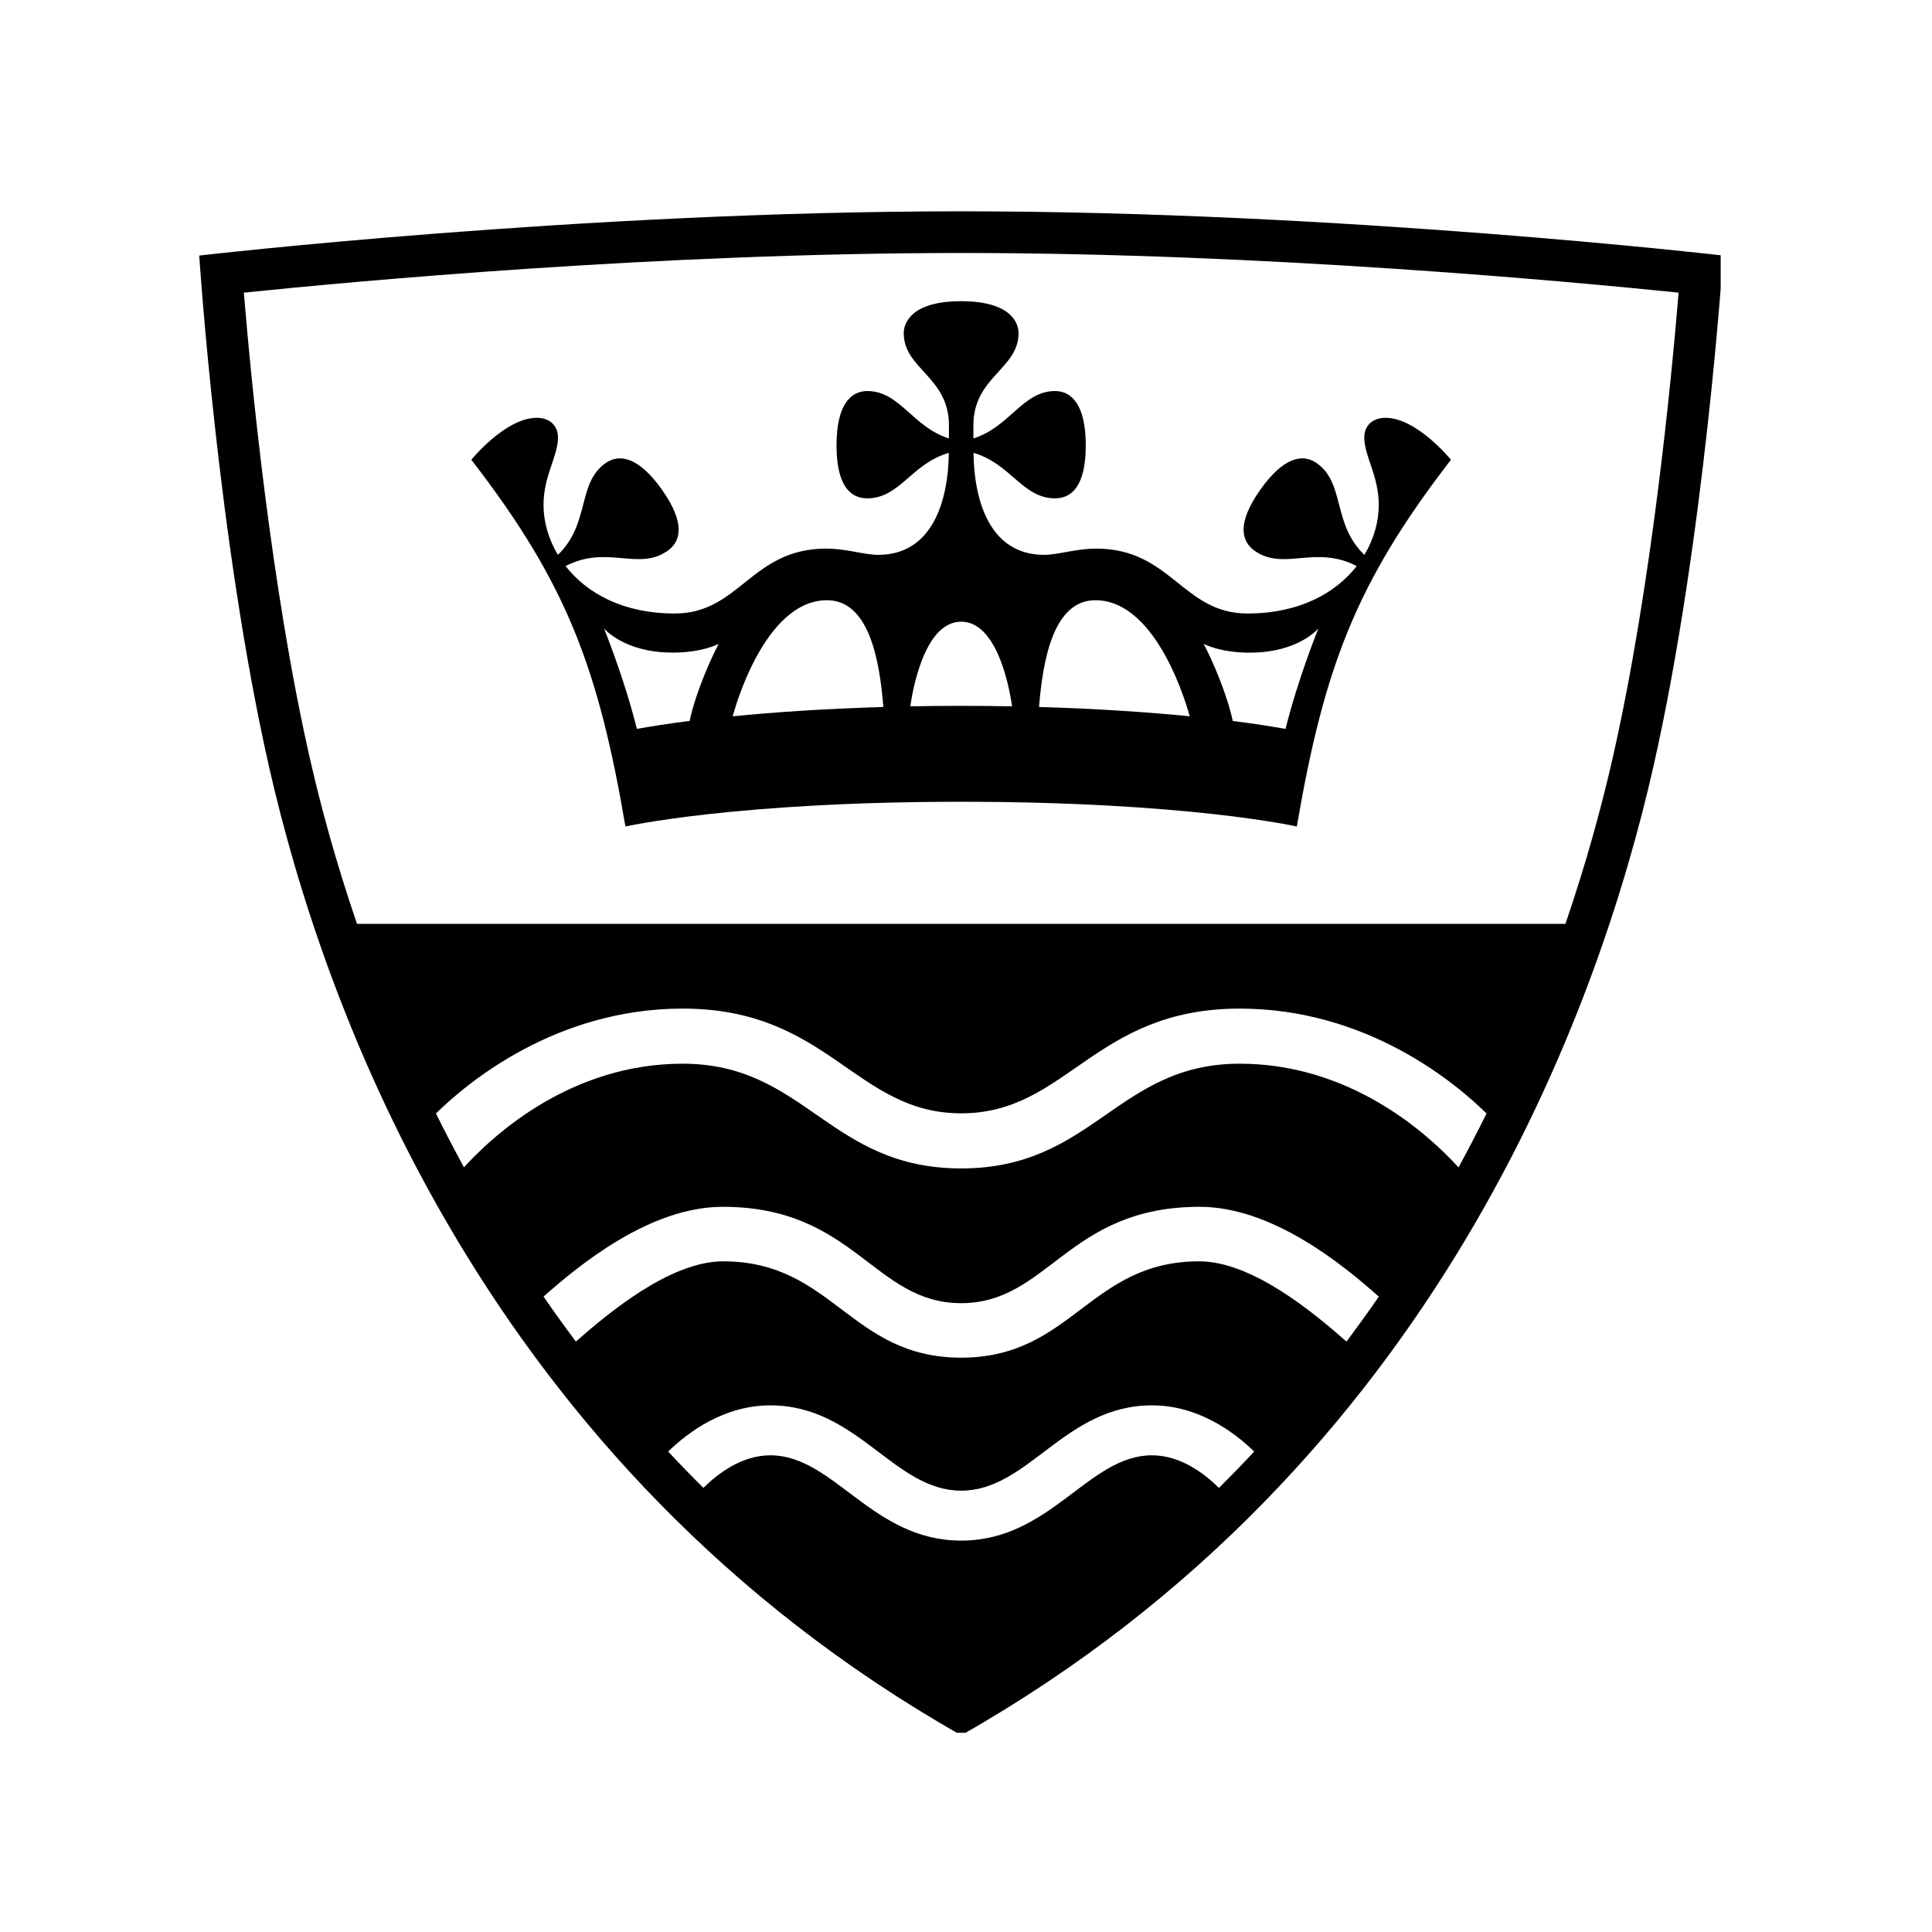 <svg xmlns="http://www.w3.org/2000/svg" width="160" height="160" viewBox="0 0 160 160" fill="none"><g clip-path="url(#clip0_135_9844)"><path d="M79.602 66.399C98.328 66.399 107.398 68.447 107.398 68.447C109.651 55.291 112.291 48.265 120.162 38.074C120.162 38.074 117.34 34.601 114.744 34.601C113.689 34.601 112.985 35.229 112.985 36.226C112.985 37.811 114.183 39.369 114.183 41.831C114.183 43.176 113.791 44.623 112.994 45.954C110.305 43.372 111.427 40.019 109.032 38.345C107.896 37.553 106.285 37.838 104.357 40.58C102.429 43.323 102.785 44.832 103.92 45.625C106.338 47.312 108.916 45.095 112.358 46.88C110.621 49.102 107.629 50.807 103.315 50.807C97.928 50.807 96.997 45.433 90.773 45.433C89.117 45.433 87.616 45.95 86.472 45.95C81.966 45.95 80.666 41.462 80.622 37.504C83.72 38.399 84.673 41.27 87.376 41.27C88.76 41.27 89.918 40.237 89.918 36.889C89.918 33.541 88.756 32.384 87.376 32.384C84.687 32.384 83.631 35.362 80.613 36.311V35.215C80.613 31.213 84.353 30.558 84.353 27.593C84.353 26.769 83.747 24.944 79.598 24.944C75.448 24.944 74.843 26.769 74.843 27.593C74.843 30.558 78.587 31.213 78.587 35.215V36.311C75.573 35.362 74.517 32.384 71.824 32.384C70.439 32.384 69.277 33.541 69.277 36.889C69.277 40.237 70.435 41.27 71.824 41.27C74.526 41.27 75.479 38.394 78.578 37.504C78.534 41.462 77.233 45.95 72.728 45.95C71.584 45.95 70.083 45.433 68.427 45.433C62.198 45.433 61.267 50.807 55.88 50.807C51.562 50.807 48.574 49.102 46.838 46.88C50.279 45.095 52.857 47.312 55.275 45.625C56.41 44.832 56.766 43.323 54.838 40.58C52.91 37.838 51.299 37.553 50.163 38.345C47.768 40.019 48.89 43.372 46.201 45.954C45.408 44.623 45.012 43.176 45.012 41.831C45.012 39.369 46.21 37.811 46.21 36.226C46.21 35.233 45.506 34.601 44.451 34.601C41.855 34.601 39.033 38.074 39.033 38.074C46.909 48.261 49.549 55.291 51.797 68.447C51.797 68.447 60.871 66.399 79.593 66.399M103.542 54.048C107.513 54.048 109.179 52.054 109.179 52.054C109.179 52.054 107.465 56.292 106.463 60.366C105.425 60.184 104.045 59.952 102.091 59.707C101.628 57.504 100.39 54.645 99.682 53.318C99.682 53.318 100.978 54.053 103.542 54.053M90.715 49.708C95.96 49.708 98.426 58.95 98.524 59.32C95.221 58.995 91.102 58.697 86.174 58.554L86.049 58.545C86.365 54.627 87.247 49.708 90.715 49.708ZM79.602 51.484C82.75 51.484 83.689 57.575 83.814 58.496C82.46 58.47 81.062 58.456 79.602 58.456C78.142 58.456 76.744 58.47 75.39 58.496C75.515 57.57 76.454 51.484 79.602 51.484ZM68.489 49.708C71.957 49.708 72.844 54.627 73.155 58.545L73.031 58.554C68.102 58.701 63.979 58.995 60.68 59.32C60.778 58.95 63.244 49.708 68.489 49.708ZM55.662 54.048C58.227 54.048 59.522 53.314 59.522 53.314C58.814 54.641 57.572 57.499 57.114 59.703C55.159 59.948 53.779 60.184 52.741 60.362C51.74 56.288 50.025 52.049 50.025 52.049C50.025 52.049 51.691 54.044 55.666 54.044" fill="black"/><path d="M79.602 17.5C48.098 17.5 16.5 21.164 16.5 21.164C16.5 21.164 18.027 44.739 22.275 63.474C26.771 83.292 40.119 121.296 79.602 143.709C119.085 121.296 132.438 83.292 136.93 63.474C141.178 44.744 142.705 21.164 142.705 21.164C142.705 21.164 111.107 17.5 79.602 17.5ZM100.947 123.224C99.762 122.044 97.777 120.522 95.404 120.522C90.132 120.522 87.002 127.587 79.602 127.587C72.203 127.587 69.068 120.522 63.797 120.522C61.424 120.522 59.438 122.044 58.254 123.22C57.252 122.227 56.277 121.221 55.333 120.21C57.065 118.532 60.017 116.386 63.797 116.386C71.032 116.386 74.024 123.451 79.602 123.451C85.181 123.451 88.169 116.386 95.404 116.386C99.184 116.386 102.135 118.532 103.867 120.21C102.924 121.225 101.948 122.227 100.947 123.22M111.508 111.101C108.809 108.728 103.707 104.458 99.317 104.458C90.217 104.458 88.796 112.436 79.602 112.436C70.408 112.436 68.988 104.458 59.888 104.458C55.498 104.458 50.395 108.728 47.693 111.101C46.762 109.863 45.872 108.621 45.013 107.379C48.058 104.672 53.868 99.943 59.856 99.943C70.778 99.943 72.35 107.922 79.598 107.922C86.846 107.922 88.422 99.943 99.344 99.943C105.332 99.943 111.147 104.676 114.188 107.383C113.329 108.625 112.434 109.867 111.508 111.105M120.786 96.675C118.19 93.835 111.815 88.091 102.665 88.091C92.505 88.091 90.551 96.764 79.602 96.764C68.654 96.764 66.695 88.091 56.539 88.091C47.395 88.091 41.019 93.83 38.423 96.671C37.608 95.175 36.834 93.688 36.103 92.214C38.744 89.618 46.054 83.528 56.544 83.528C68.632 83.528 70.831 92.201 79.607 92.201C88.382 92.201 90.586 83.528 102.67 83.528C113.159 83.528 120.47 89.618 123.11 92.214C122.38 93.692 121.605 95.179 120.791 96.675M133.569 62.709C132.66 66.716 131.392 71.404 129.642 76.511H29.567C27.818 71.408 26.549 66.72 25.641 62.709C22.426 48.541 20.779 31.329 20.195 24.236C29.073 23.319 54.514 20.951 79.607 20.951C104.7 20.951 130.136 23.324 139.014 24.236C138.431 31.329 136.783 48.541 133.569 62.709Z" fill="black"/></g><defs><clipPath id="clip0_135_9844"><rect width="126" height="126" fill="white" transform="translate(16.5 17.5)"/></clipPath></defs></svg>